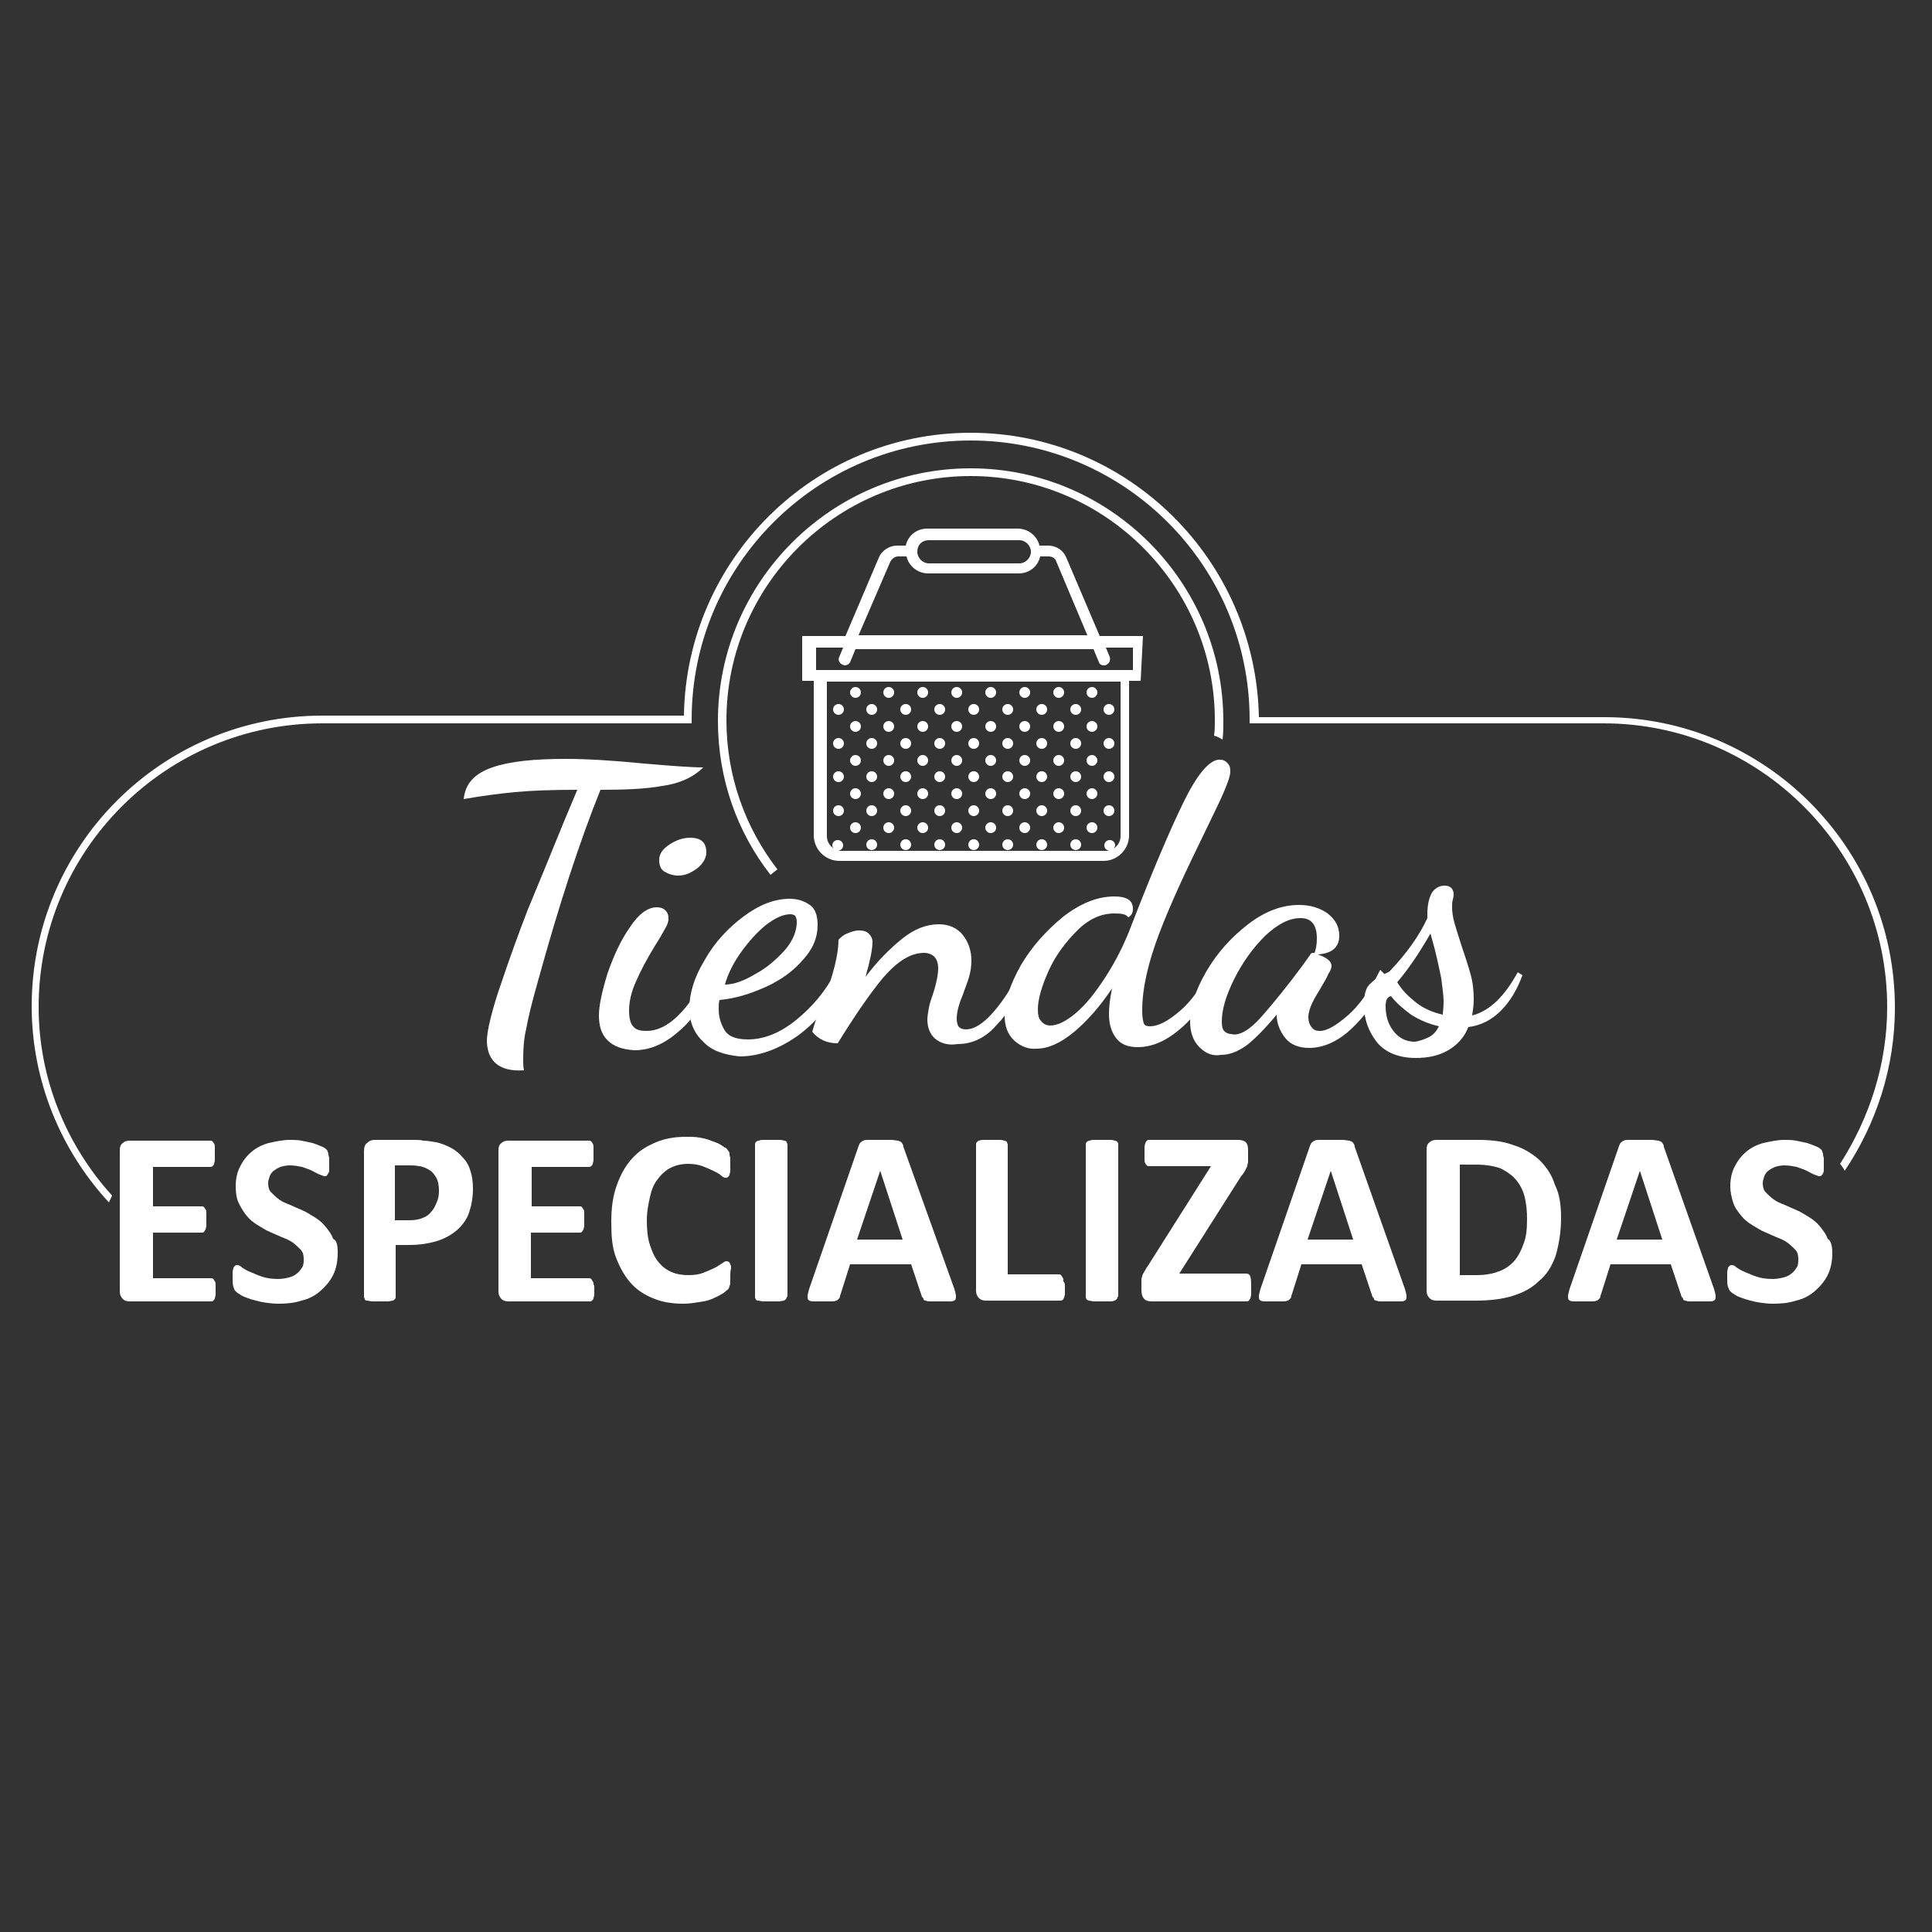<?xml version="1.0" encoding="utf-8"?>
<!-- Generator: Adobe Illustrator 22.1.0, SVG Export Plug-In . SVG Version: 6.00 Build 0)  -->
<svg version="1.1" id="Capa_2" xmlns="http://www.w3.org/2000/svg" xmlns:xlink="http://www.w3.org/1999/xlink" x="0px" y="0px"
	 viewBox="0 0 250 250" style="enable-background:new 0 0 250 250;" xml:space="preserve">
<rect x="0" y="0" width="250" height="250" fill="#333333" stroke="none"/>
<style type="text/css">
	.st0{fill:#FFFFFF;}
</style>
<g>
	<path class="st0" d="M63,134.8c0-0.9,0.2-1.9,0.5-3.1c0.3-1.2,0.7-2.6,1.3-4.3c1.1-3.3,2.3-6.6,3.5-9.7c1.3-3.1,2.8-6.8,4.6-11.2
		l1.8-4.3c-3.3,0-6,0.1-8.1,0.3c-2.1,0.2-4.3,0.5-6.6,0.9c0.2-2,1.4-3.3,3.7-4.1c2.3-0.8,5.5-1.1,9.5-1.1c2.7,0,6.1,0.2,10.1,0.6
		c3.5,0.3,6.1,0.5,7.7,0.5c-1.3,1.3-3.1,2.1-5.3,2.4c-2.2,0.4-4.9,0.5-8,0.5c-2.7,6.7-5.4,15-8.1,24.8c-0.8,2.8-1.3,4.9-1.5,6.1
		c-0.3,1.2-0.4,2.5-0.4,4c0,0.5,0,0.9,0.1,1.4C64.7,138.7,63.1,137.4,63,134.8z"/>
	<path class="st0" d="M78.6,134.6c-0.8-0.8-1.1-1.9-1.1-3.2c0-1.3,0.4-3.1,1.1-5.4c0.8-2.3,1.7-4.3,2.9-6c1.1-1.7,2.3-2.6,3.5-2.6
		c0.4,0,0.8,0.1,1.1,0.4c0.3,0.3,0.4,0.6,0.4,1.1c0,0.3-0.1,0.7-0.4,1.2c-0.3,0.5-0.7,1.3-1.3,2.2c-1.1,1.8-1.9,3.3-2.5,4.7
		c-0.6,1.3-0.9,2.6-0.9,3.8c0,1,0.2,1.7,0.6,2.1c0.4,0.4,0.9,0.5,1.7,0.5c2.6,0,5.3-2.5,7.9-7.6l0.8,0.8c-1.2,2.9-2.6,5.2-4.5,6.8
		c-1.8,1.6-3.7,2.5-5.8,2.5C80.5,135.8,79.4,135.4,78.6,134.6z M86,112.8c-0.5-0.3-0.7-0.8-0.7-1.5c0-0.8,0.4-1.4,1.3-2
		c0.9-0.6,1.8-0.9,2.7-0.9c1.4,0,2.1,0.6,2.1,1.9c0,0.7-0.4,1.4-1.1,2c-0.8,0.6-1.6,1-2.5,1C87.1,113.3,86.5,113.1,86,112.8z"/>
	<path class="st0" d="M91,134.8c-1.2-1.1-1.8-2.6-1.8-4.3c0-1.9,0.6-4,2-6.3c1.3-2.3,3-4.1,5-5.6c2-1.5,4-2.3,6-2.3
		c1,0,1.9,0.3,2.6,0.8c0.7,0.5,1,1.4,1,2.6c0,1.6-0.6,3.1-1.9,4.5c-1.2,1.4-2.8,2.6-4.8,3.5c-2,0.9-3.9,1.5-6,1.7
		c-0.1,0.3-0.1,0.7-0.1,1.2c0,0.9,0.2,1.7,0.7,2.6c0.5,0.9,1.5,1.3,3.1,1.3c2,0,4.1-0.8,6.2-2.5c2.1-1.7,3.8-3.7,5.1-6.2l1,0.8
		c-1.3,3-3.2,5.4-5.7,7.3c-2.5,1.8-5.1,2.8-7.7,2.8C93.8,136.5,92.1,136,91,134.8z M97.8,126c1.5-0.8,2.7-1.9,3.8-3.1
		c1-1.2,1.5-2.4,1.5-3.6c0-0.4-0.1-0.6-0.2-0.8c-0.1-0.1-0.4-0.2-0.6-0.2c-1,0-2,0.5-3.2,1.4c-1.1,0.9-2.2,2.1-3.2,3.5
		c-1,1.4-1.7,2.8-2.1,4.2C95,127.4,96.3,126.9,97.8,126z"/>
	<path class="st0" d="M121,134.4c-0.7-0.6-1-1.5-1-2.5c0-0.4,0.1-0.9,0.2-1.5c0.1-0.6,0.3-1.1,0.5-1.7c0.5-1.5,0.7-2.7,0.7-3.4
		c0-0.7-0.2-1.2-0.5-1.5c-0.3-0.3-0.8-0.5-1.3-0.5c-1.8,0-3.5,1.1-5.4,3.3c-1.8,2.2-3.7,5-5.8,8.4c-1.4,0-2.5-0.5-3.3-1.5l0.4-1.3
		c2-4.8,3-8.3,3-10.6c0.3-0.3,0.6-0.6,1.1-0.8s1-0.4,1.5-0.4c0.6,0,1,0.1,1.3,0.4c0.3,0.3,0.5,0.6,0.5,1.1c0,0.9-0.3,2.4-0.9,4.5
		c1.5-2,3.1-3.6,4.7-4.9c1.6-1.3,3.2-1.9,4.8-1.9c1.3,0,2.4,0.5,3.1,1.4c0.7,0.9,1.1,2,1.1,3.3c0,0.7-0.1,1.4-0.3,2.1
		c-0.2,0.7-0.5,1.4-0.8,2.3c-0.6,1.4-0.8,2.4-0.8,3.1c0,0.5,0.1,0.9,0.3,1.1c0.2,0.2,0.5,0.3,0.9,0.3c1.1,0,2.3-0.8,3.6-2.3
		c1.3-1.5,2.4-3.3,3.5-5.4l0.8,0.7c-1.2,2.8-2.5,5-4,6.5c-1.4,1.6-3.1,2.4-5,2.4C122.7,135.3,121.7,135,121,134.4z"/>
	<path class="st0" d="M131.3,134.7c-0.9-0.8-1.3-1.9-1.3-3.3c0-1.9,0.7-4,2.1-6.5c1.4-2.4,3.3-4.5,5.5-6.3c2.2-1.7,4.4-2.6,6.6-2.6
		c1.6,0,2.4,0.5,2.4,1.6c0,0.5-0.2,0.9-0.6,1.1c-0.3-0.4-0.8-0.5-1.8-0.5c-1.7,0-3.3,0.7-4.8,2.2c-1.5,1.5-2.8,3.2-3.7,5.2
		s-1.4,3.7-1.4,5c0,0.7,0.1,1.2,0.4,1.5c0.3,0.4,0.7,0.6,1.2,0.6c0.9,0,2-0.5,3.3-1.6s2.5-2.6,3.8-4.6c1.3-2,2.5-4.3,3.5-7
		c2.6-6.7,4.8-11.9,6.6-15.6c1.8-3.7,3.4-5.6,4.7-5.6c0.4,0,0.7,0.1,1,0.4c0.3,0.3,0.4,0.6,0.4,1.1c0,0.6-0.3,1.4-0.8,2.6
		c-0.5,1.2-1.4,3-2.6,5.5c-2.4,4.9-4.4,9.2-5.8,12.9c-1.4,3.7-2.2,7-2.2,10c0,0.8,0.1,1.3,0.2,1.6c0.1,0.3,0.4,0.4,0.8,0.4
		c1.1,0,2.4-0.7,3.9-2c1.5-1.3,2.8-3.1,3.8-5.4l1,0.8c-1.1,2.7-2.6,5-4.5,6.7c-1.9,1.7-3.8,2.6-5.8,2.6c-1.3,0-2.2-0.4-2.8-1.2
		c-0.6-0.8-0.9-1.8-0.9-3.1c0-0.8,0.1-1.9,0.4-3.3c-1.6,2.4-3.3,4.3-5,5.7c-1.7,1.4-3.3,2.1-4.8,2.1
		C133.1,135.8,132.1,135.4,131.3,134.7z"/>
	<path class="st0" d="M155.2,135.5c-0.8-0.8-1.2-1.9-1.2-3.3c0-1.9,0.7-4.1,2.1-6.5c1.4-2.4,3.2-4.4,5.4-6.1
		c2.2-1.7,4.4-2.5,6.6-2.5c1.5,0,2.7,0.4,3.7,1.1c1,0.8,1.5,1.7,1.5,2.9c0,1.5-1,2.3-2.8,2.4c1.2,0.4,1.8,0.9,1.8,1.5
		c0,0.2-0.1,0.6-0.4,1c-0.2,0.5-0.5,1-0.8,1.5c-0.5,0.9-1,1.6-1.3,2.3c-0.3,0.6-0.5,1.3-0.5,1.8c0,0.5,0.1,0.9,0.4,1.3
		s0.6,0.5,1.1,0.5c0.9,0,2.1-0.7,3.6-2s2.9-3.3,4.2-5.9l0.9,0.9c-1.2,2.8-2.8,5-4.6,6.7c-1.8,1.7-3.7,2.5-5.5,2.5
		c-1.3,0-2.4-0.4-3.1-1.3s-1.1-1.9-1.1-3c-1.5,1.8-2.8,3.1-3.8,3.9c-1.1,0.8-2.2,1.3-3.4,1.3C156.9,136.7,156,136.3,155.2,135.5z
		 M163.2,131.6c1.5-1.7,3.3-3.9,5.3-6.6l1-1.4c0.1-0.2,0.2-0.3,0.4-0.3l0.2,0c0.2-0.5,0.3-1.1,0.3-1.9c0-1.7-0.7-2.6-2.1-2.6
		c-1.5,0-3,0.8-4.6,2.3c-1.6,1.6-2.9,3.4-4,5.6c-1.1,2.2-1.6,4-1.6,5.5c0,0.6,0.1,1,0.3,1.2s0.5,0.4,0.9,0.4
		C160.3,134.1,161.7,133.3,163.2,131.6z"/>
	<path class="st0" d="M178.2,134.9c-1.1-1.4-1.7-3-1.7-4.8c0-1.3,0.2-2.2,0.7-2.7c0.5-0.5,1-0.9,1.6-1.2c0.6-0.3,0.9-0.4,1-0.5
		c2.1-2.2,3.8-4.5,4.9-6.9v-0.5c0-1.2,0.2-2.1,0.6-2.8c0.4-0.6,1-0.9,1.6-0.9c0.7,0,1.1,0.3,1.2,1c0,0.2,0,0.4-0.1,0.8
		c-0.1,0.3-0.1,0.7-0.1,1c0,0.6,0.1,1.3,0.3,2c0.2,0.7,0.5,1.7,0.9,2.9c0.5,1.5,0.9,2.7,1.2,3.8c0.3,1.1,0.4,2.1,0.4,3.3
		c0,0.6-0.1,1.3-0.2,2c2.3-0.6,4.2-2.5,5.9-5.6l0.6,0.4c-0.7,1.9-1.6,3.4-2.8,4.6c-1.2,1.2-2.6,1.9-4.2,2.1c-0.5,1.3-1.4,2.3-2.6,3
		c-1.2,0.7-2.6,1-4.2,1C181,136.9,179.3,136.2,178.2,134.9z M184.9,134.2c0.6-0.3,1-0.8,1.3-1.4c-1.3-0.3-2.5-0.8-3.6-1.5
		c-1.1-0.8-2-1.6-2.6-2.4c-0.5,0.1-0.7,0.5-0.7,1.3c0,1.2,0.3,2.3,1,3.2c0.7,0.9,1.6,1.4,2.8,1.4
		C183.7,134.7,184.3,134.5,184.9,134.2z M186.8,129.7c0-1.1-0.2-2.1-0.3-3.1c-0.2-1-0.5-2.4-0.9-4l-0.5-1.8
		c-1.6,2.8-3.1,4.9-4.3,6.3c0.6,1,1.4,1.8,2.4,2.6s2.2,1.3,3.5,1.6C186.7,130.9,186.8,130.4,186.8,129.7z"/>
	<path class="st0" d="M27.9,166.7c0,0.3,0,0.6,0,0.8c0,0.2-0.1,0.4-0.1,0.5s-0.1,0.2-0.2,0.3c-0.1,0.1-0.2,0.1-0.3,0.1H16.8
		c-0.4,0-0.7-0.1-0.9-0.3c-0.2-0.2-0.4-0.5-0.4-1v-18.2c0-0.5,0.1-0.8,0.4-1c0.2-0.2,0.5-0.3,0.9-0.3h10.4c0.1,0,0.2,0,0.3,0.1
		s0.1,0.1,0.2,0.3c0.1,0.1,0.1,0.3,0.1,0.5c0,0.2,0,0.5,0,0.8c0,0.3,0,0.6,0,0.8c0,0.2-0.1,0.4-0.1,0.5s-0.1,0.2-0.2,0.3
		c-0.1,0.1-0.2,0.1-0.3,0.1h-7.4v5.1h6.3c0.1,0,0.2,0,0.3,0.1c0.1,0.1,0.1,0.2,0.2,0.3c0.1,0.1,0.1,0.3,0.1,0.5c0,0.2,0,0.5,0,0.8
		c0,0.3,0,0.6,0,0.8c0,0.2-0.1,0.4-0.1,0.5c-0.1,0.1-0.1,0.2-0.2,0.3c-0.1,0.1-0.2,0.1-0.3,0.1h-6.3v5.9h7.5c0.1,0,0.2,0,0.3,0.1
		c0.1,0.1,0.1,0.2,0.2,0.3s0.1,0.3,0.1,0.5C27.9,166.1,27.9,166.4,27.9,166.7z"/>
	<path class="st0" d="M43.7,162.1c0,1.1-0.2,2.1-0.6,2.9s-1,1.5-1.7,2.1c-0.7,0.6-1.5,1-2.4,1.2c-0.9,0.3-1.9,0.4-3,0.4
		c-0.7,0-1.4-0.1-2-0.2s-1.2-0.3-1.6-0.4c-0.5-0.2-0.9-0.3-1.2-0.5c-0.3-0.2-0.5-0.3-0.7-0.5s-0.2-0.3-0.3-0.6
		c-0.1-0.3-0.1-0.6-0.1-1.1c0-0.3,0-0.6,0-0.8c0-0.2,0.1-0.4,0.1-0.5c0-0.1,0.1-0.2,0.2-0.3c0.1-0.1,0.2-0.1,0.3-0.1
		c0.2,0,0.4,0.1,0.6,0.3c0.3,0.2,0.6,0.4,1.1,0.6s0.9,0.4,1.5,0.6c0.6,0.2,1.3,0.3,2.1,0.3c0.5,0,1-0.1,1.4-0.2
		c0.4-0.1,0.8-0.3,1-0.5c0.3-0.2,0.5-0.5,0.7-0.8s0.2-0.7,0.2-1.1c0-0.5-0.1-0.9-0.4-1.2c-0.3-0.3-0.6-0.6-1-0.9
		c-0.4-0.3-0.9-0.5-1.4-0.7c-0.5-0.2-1.1-0.5-1.6-0.7s-1.1-0.6-1.6-0.9c-0.5-0.3-1-0.7-1.4-1.2c-0.4-0.5-0.7-1-1-1.6
		s-0.4-1.4-0.4-2.2c0-1,0.2-1.9,0.6-2.6c0.4-0.8,0.9-1.4,1.5-1.9c0.6-0.5,1.4-0.9,2.2-1.1c0.9-0.2,1.8-0.4,2.7-0.4
		c0.5,0,1,0,1.5,0.1s1,0.2,1.4,0.3s0.8,0.3,1.1,0.4s0.6,0.3,0.7,0.4c0.1,0.1,0.2,0.2,0.2,0.3s0.1,0.2,0.1,0.3c0,0.1,0,0.3,0.1,0.5
		c0,0.2,0,0.4,0,0.7c0,0.3,0,0.6,0,0.8c0,0.2,0,0.4-0.1,0.5s-0.1,0.2-0.2,0.3s-0.2,0.1-0.3,0.1s-0.3-0.1-0.6-0.2s-0.6-0.3-1-0.5
		c-0.4-0.2-0.8-0.3-1.3-0.5c-0.5-0.1-1-0.2-1.6-0.2c-0.5,0-0.9,0.1-1.2,0.2c-0.3,0.1-0.6,0.3-0.9,0.5c-0.2,0.2-0.4,0.4-0.5,0.7
		c-0.1,0.3-0.2,0.6-0.2,0.9c0,0.5,0.1,0.9,0.4,1.2c0.3,0.3,0.6,0.6,1,0.9c0.4,0.3,0.9,0.5,1.4,0.7c0.5,0.2,1.1,0.5,1.6,0.7
		s1.1,0.6,1.6,0.9c0.5,0.3,1,0.7,1.4,1.2c0.4,0.5,0.8,1,1,1.6C43.6,160.5,43.7,161.2,43.7,162.1z"/>
	<path class="st0" d="M61.2,153.8c0,1.2-0.2,2.2-0.5,3.1s-0.9,1.7-1.6,2.3c-0.7,0.6-1.6,1.1-2.6,1.4c-1,0.3-2.2,0.5-3.6,0.5h-1.7
		v6.7c0,0.1,0,0.2-0.1,0.3c-0.1,0.1-0.2,0.2-0.3,0.2s-0.4,0.1-0.6,0.1c-0.3,0-0.6,0-1,0c-0.4,0-0.7,0-1,0c-0.3,0-0.5-0.1-0.7-0.1
		s-0.3-0.1-0.3-0.2s-0.1-0.2-0.1-0.3V149c0-0.5,0.1-0.9,0.4-1.1c0.3-0.3,0.6-0.4,1-0.4h4.9c0.5,0,1,0,1.4,0.1c0.4,0,1,0.1,1.6,0.2
		c0.6,0.1,1.3,0.4,1.9,0.7c0.6,0.3,1.2,0.8,1.6,1.3c0.5,0.5,0.8,1.1,1,1.8C61.1,152.2,61.2,153,61.2,153.8z M56.8,154.1
		c0-0.7-0.1-1.3-0.4-1.8s-0.6-0.8-1-1c-0.4-0.2-0.8-0.4-1.2-0.4c-0.4-0.1-0.8-0.1-1.3-0.1h-1.8v7.1h1.9c0.7,0,1.2-0.1,1.7-0.3
		c0.5-0.2,0.8-0.4,1.1-0.8c0.3-0.3,0.5-0.7,0.7-1.2C56.7,155.2,56.8,154.7,56.8,154.1z"/>
	<path class="st0" d="M76.9,166.7c0,0.3,0,0.6,0,0.8c0,0.2-0.1,0.4-0.1,0.5s-0.1,0.2-0.2,0.3c-0.1,0.1-0.2,0.1-0.3,0.1H65.8
		c-0.4,0-0.7-0.1-0.9-0.3c-0.2-0.2-0.4-0.5-0.4-1v-18.2c0-0.5,0.1-0.8,0.4-1c0.2-0.2,0.5-0.3,0.9-0.3h10.4c0.1,0,0.2,0,0.3,0.1
		s0.1,0.1,0.2,0.3c0.1,0.1,0.1,0.3,0.1,0.5c0,0.2,0,0.5,0,0.8c0,0.3,0,0.6,0,0.8c0,0.2-0.1,0.4-0.1,0.5s-0.1,0.2-0.2,0.3
		c-0.1,0.1-0.2,0.1-0.3,0.1h-7.4v5.1H75c0.1,0,0.2,0,0.3,0.1c0.1,0.1,0.1,0.2,0.2,0.3c0.1,0.1,0.1,0.3,0.1,0.5c0,0.2,0,0.5,0,0.8
		c0,0.3,0,0.6,0,0.8c0,0.2-0.1,0.4-0.1,0.5c-0.1,0.1-0.1,0.2-0.2,0.3c-0.1,0.1-0.2,0.1-0.3,0.1h-6.3v5.9h7.5c0.1,0,0.2,0,0.3,0.1
		c0.1,0.1,0.1,0.2,0.2,0.3s0.1,0.3,0.1,0.5C76.9,166.1,76.9,166.4,76.9,166.7z"/>
	<path class="st0" d="M94.5,165.2c0,0.3,0,0.5,0,0.7c0,0.2,0,0.3-0.1,0.5c0,0.1-0.1,0.3-0.1,0.3s-0.1,0.2-0.3,0.3
		c-0.1,0.1-0.3,0.3-0.7,0.5c-0.3,0.2-0.8,0.4-1.2,0.6c-0.5,0.2-1,0.3-1.7,0.4c-0.6,0.1-1.3,0.2-2,0.2c-1.4,0-2.7-0.2-3.9-0.7
		s-2.1-1.1-2.9-2c-0.8-0.9-1.4-2-1.9-3.3s-0.6-2.8-0.6-4.6c0-1.8,0.2-3.3,0.7-4.7c0.5-1.4,1.1-2.5,2-3.5s1.9-1.6,3.1-2.1
		c1.2-0.5,2.5-0.7,3.9-0.7c0.6,0,1.1,0,1.7,0.1s1,0.2,1.5,0.4c0.5,0.2,0.9,0.3,1.2,0.5s0.6,0.4,0.8,0.5c0.1,0.1,0.2,0.3,0.3,0.4
		s0.1,0.2,0.1,0.4c0,0.2,0.1,0.3,0.1,0.5c0,0.2,0,0.5,0,0.8c0,0.3,0,0.6,0,0.8s-0.1,0.4-0.1,0.5s-0.1,0.2-0.2,0.3s-0.2,0.1-0.3,0.1
		c-0.2,0-0.4-0.1-0.6-0.3c-0.2-0.2-0.6-0.4-1-0.6c-0.4-0.2-0.9-0.4-1.4-0.6c-0.5-0.2-1.2-0.3-1.9-0.3c-0.8,0-1.6,0.2-2.2,0.5
		c-0.6,0.3-1.2,0.8-1.7,1.5c-0.5,0.6-0.8,1.4-1,2.3c-0.2,0.9-0.4,1.9-0.4,3c0,1.2,0.1,2.3,0.4,3.2c0.3,0.9,0.6,1.6,1.1,2.2
		c0.5,0.6,1,1,1.7,1.3c0.7,0.3,1.4,0.4,2.2,0.4c0.8,0,1.4-0.1,1.9-0.3c0.5-0.2,1-0.4,1.4-0.6c0.4-0.2,0.7-0.4,1-0.6
		c0.3-0.2,0.4-0.3,0.6-0.3c0.1,0,0.2,0,0.3,0.1c0.1,0,0.1,0.1,0.2,0.3s0.1,0.3,0.1,0.5C94.5,164.5,94.5,164.8,94.5,165.2z"/>
	<path class="st0" d="M101.8,167.8c0,0.1,0,0.2-0.1,0.3s-0.2,0.2-0.3,0.2s-0.4,0.1-0.6,0.1c-0.3,0-0.6,0-1,0c-0.4,0-0.7,0-1,0
		c-0.3,0-0.5-0.1-0.7-0.1s-0.3-0.1-0.3-0.2c-0.1-0.1-0.1-0.2-0.1-0.3v-19.7c0-0.1,0-0.2,0.1-0.3c0.1-0.1,0.2-0.2,0.4-0.2
		c0.2-0.1,0.4-0.1,0.7-0.1c0.3,0,0.6,0,1,0c0.4,0,0.8,0,1,0c0.3,0,0.5,0.1,0.6,0.1s0.3,0.1,0.3,0.2s0.1,0.2,0.1,0.3V167.8z"/>
	<path class="st0" d="M123.5,166.8c0.1,0.4,0.2,0.7,0.2,0.9c0,0.2,0,0.4-0.1,0.5c-0.1,0.1-0.3,0.2-0.6,0.2c-0.3,0-0.7,0-1.2,0
		c-0.5,0-1,0-1.3,0c-0.3,0-0.5,0-0.7-0.1c-0.2,0-0.3-0.1-0.3-0.2s-0.1-0.2-0.2-0.3l-1.4-4.2H110l-1.3,4.1c0,0.2-0.1,0.3-0.2,0.4
		c-0.1,0.1-0.2,0.2-0.3,0.2c-0.2,0.1-0.4,0.1-0.7,0.1s-0.7,0-1.1,0c-0.5,0-0.9,0-1.2,0c-0.3,0-0.5-0.1-0.6-0.2
		c-0.1-0.1-0.1-0.3-0.1-0.5s0.1-0.5,0.2-0.9l6.4-18.5c0.1-0.2,0.1-0.3,0.2-0.4c0.1-0.1,0.2-0.2,0.4-0.3c0.2-0.1,0.4-0.1,0.8-0.1
		c0.3,0,0.8,0,1.3,0c0.6,0,1.1,0,1.5,0c0.4,0,0.7,0.1,0.9,0.1c0.2,0.1,0.4,0.1,0.5,0.3c0.1,0.1,0.2,0.3,0.2,0.5L123.5,166.8z
		 M113.9,151.5L113.9,151.5l-3,8.9h5.9L113.9,151.5z"/>
	<path class="st0" d="M137.8,166.6c0,0.3,0,0.6,0,0.8c0,0.2-0.1,0.4-0.1,0.5c-0.1,0.1-0.1,0.3-0.2,0.3c-0.1,0.1-0.2,0.1-0.3,0.1
		h-9.6c-0.4,0-0.7-0.1-0.9-0.3c-0.2-0.2-0.4-0.5-0.4-1v-18.9c0-0.1,0-0.2,0.1-0.3s0.2-0.2,0.3-0.2c0.2-0.1,0.4-0.1,0.7-0.1
		c0.3,0,0.6,0,1,0c0.4,0,0.8,0,1,0c0.3,0,0.5,0.1,0.6,0.1c0.2,0.1,0.3,0.1,0.3,0.2s0.1,0.2,0.1,0.3v16.8h6.6c0.1,0,0.2,0,0.3,0.1
		c0.1,0.1,0.1,0.2,0.2,0.3c0.1,0.1,0.1,0.3,0.1,0.5C137.8,166,137.8,166.2,137.8,166.6z"/>
	<path class="st0" d="M144.6,167.8c0,0.1,0,0.2-0.1,0.3c-0.1,0.1-0.2,0.2-0.3,0.2c-0.2,0.1-0.4,0.1-0.6,0.1c-0.3,0-0.6,0-1,0
		c-0.4,0-0.7,0-1,0c-0.3,0-0.5-0.1-0.7-0.1c-0.2-0.1-0.3-0.1-0.3-0.2c-0.1-0.1-0.1-0.2-0.1-0.3v-19.7c0-0.1,0-0.2,0.1-0.3
		c0.1-0.1,0.2-0.2,0.4-0.2c0.2-0.1,0.4-0.1,0.7-0.1c0.3,0,0.6,0,1,0c0.4,0,0.8,0,1,0c0.3,0,0.5,0.1,0.6,0.1c0.2,0.1,0.3,0.1,0.3,0.2
		c0.1,0.1,0.1,0.2,0.1,0.3V167.8z"/>
	<path class="st0" d="M161.9,166.7c0,0.3,0,0.6,0,0.8c0,0.2-0.1,0.4-0.1,0.5c-0.1,0.1-0.1,0.2-0.2,0.3c-0.1,0.1-0.2,0.1-0.3,0.1H149
		c-0.4,0-0.8-0.1-1-0.4c-0.2-0.2-0.3-0.6-0.3-1.1v-0.7c0-0.2,0-0.4,0-0.6c0-0.2,0.1-0.4,0.1-0.5s0.2-0.4,0.3-0.6
		c0.1-0.2,0.3-0.5,0.5-0.8l8.1-12.8h-8c-0.1,0-0.2,0-0.3-0.1c-0.1-0.1-0.2-0.2-0.2-0.3c-0.1-0.1-0.1-0.3-0.1-0.5c0-0.2,0-0.5,0-0.8
		c0-0.3,0-0.6,0-0.8c0-0.2,0.1-0.4,0.1-0.5c0.1-0.1,0.1-0.2,0.2-0.3c0.1-0.1,0.2-0.1,0.3-0.1h11.5c0.4,0,0.8,0.1,1,0.3
		c0.2,0.2,0.3,0.5,0.3,1v0.8c0,0.3,0,0.5,0,0.7c0,0.2-0.1,0.4-0.1,0.6c-0.1,0.2-0.2,0.4-0.3,0.6c-0.1,0.2-0.3,0.5-0.5,0.7l-8,12.6
		h8.7c0.2,0,0.4,0.1,0.5,0.4S161.9,166,161.9,166.7z"/>
	<path class="st0" d="M181.8,166.8c0.1,0.4,0.2,0.7,0.2,0.9c0,0.2,0,0.4-0.1,0.5c-0.1,0.1-0.3,0.2-0.6,0.2c-0.3,0-0.7,0-1.2,0
		c-0.5,0-1,0-1.3,0c-0.3,0-0.5,0-0.7-0.1c-0.2,0-0.3-0.1-0.3-0.2s-0.1-0.2-0.2-0.3l-1.4-4.2h-7.8l-1.3,4.1c0,0.2-0.1,0.3-0.2,0.4
		c-0.1,0.1-0.2,0.2-0.3,0.2c-0.2,0.1-0.4,0.1-0.7,0.1c-0.3,0-0.7,0-1.1,0c-0.5,0-0.9,0-1.2,0c-0.3,0-0.5-0.1-0.6-0.2
		c-0.1-0.1-0.1-0.3-0.1-0.5s0.1-0.5,0.2-0.9l6.4-18.5c0.1-0.2,0.1-0.3,0.2-0.4c0.1-0.1,0.2-0.2,0.4-0.3c0.2-0.1,0.4-0.1,0.8-0.1
		c0.3,0,0.8,0,1.3,0c0.6,0,1.1,0,1.5,0c0.4,0,0.7,0.1,0.9,0.1c0.2,0.1,0.4,0.1,0.5,0.3c0.1,0.1,0.2,0.3,0.2,0.5L181.8,166.8z
		 M172.2,151.5L172.2,151.5l-3,8.9h5.9L172.2,151.5z"/>
	<path class="st0" d="M202,157.6c0,1.9-0.3,3.5-0.7,4.9c-0.5,1.4-1.2,2.5-2.2,3.3c-0.9,0.9-2.1,1.5-3.4,1.9
		c-1.3,0.4-2.9,0.6-4.8,0.6h-5c-0.4,0-0.7-0.1-0.9-0.3c-0.2-0.2-0.4-0.5-0.4-1v-18.2c0-0.5,0.1-0.8,0.4-1c0.2-0.2,0.5-0.3,0.9-0.3
		h5.3c1.9,0,3.4,0.2,4.7,0.7c1.3,0.4,2.4,1.1,3.3,1.9c0.9,0.9,1.6,1.9,2,3.2C201.8,154.5,202,155.9,202,157.6z M197.6,157.7
		c0-1-0.1-1.9-0.3-2.8c-0.2-0.8-0.6-1.6-1.1-2.2c-0.5-0.6-1.2-1.1-2-1.5c-0.8-0.3-1.9-0.5-3.2-0.5h-2.1V165h2.2
		c1.2,0,2.1-0.2,2.9-0.5s1.5-0.8,2-1.4c0.5-0.6,0.9-1.4,1.2-2.3C197.5,160,197.6,159,197.6,157.7z"/>
	<path class="st0" d="M221.8,166.8c0.1,0.4,0.2,0.7,0.2,0.9c0,0.2,0,0.4-0.1,0.5c-0.1,0.1-0.3,0.2-0.6,0.2c-0.3,0-0.7,0-1.2,0
		c-0.5,0-1,0-1.3,0c-0.3,0-0.5,0-0.7-0.1c-0.2,0-0.3-0.1-0.3-0.2s-0.1-0.2-0.2-0.3l-1.4-4.2h-7.8l-1.3,4.1c0,0.2-0.1,0.3-0.2,0.4
		c-0.1,0.1-0.2,0.2-0.3,0.2c-0.2,0.1-0.4,0.1-0.7,0.1c-0.3,0-0.7,0-1.1,0c-0.5,0-0.9,0-1.2,0c-0.3,0-0.5-0.1-0.6-0.2
		c-0.1-0.1-0.1-0.3-0.1-0.5s0.1-0.5,0.2-0.9l6.4-18.5c0.1-0.2,0.1-0.3,0.2-0.4c0.1-0.1,0.2-0.2,0.4-0.3c0.2-0.1,0.4-0.1,0.8-0.1
		c0.3,0,0.8,0,1.3,0c0.6,0,1.1,0,1.5,0c0.4,0,0.7,0.1,0.9,0.1c0.2,0.1,0.4,0.1,0.5,0.3c0.1,0.1,0.2,0.3,0.2,0.5L221.8,166.8z
		 M212.2,151.5L212.2,151.5l-3,8.9h5.9L212.2,151.5z"/>
	<path class="st0" d="M237.1,162.1c0,1.1-0.2,2.1-0.6,2.9s-1,1.5-1.7,2.1c-0.7,0.6-1.5,1-2.4,1.2c-0.9,0.3-1.9,0.4-3,0.4
		c-0.7,0-1.4-0.1-2-0.2c-0.6-0.1-1.2-0.3-1.6-0.4c-0.5-0.2-0.9-0.3-1.2-0.5c-0.3-0.2-0.5-0.3-0.7-0.5c-0.1-0.1-0.2-0.3-0.3-0.6
		c-0.1-0.3-0.1-0.6-0.1-1.1c0-0.3,0-0.6,0-0.8c0-0.2,0.1-0.4,0.1-0.5c0-0.1,0.1-0.2,0.2-0.3c0.1-0.1,0.2-0.1,0.3-0.1
		c0.2,0,0.4,0.1,0.6,0.3c0.3,0.2,0.6,0.4,1.1,0.6s0.9,0.4,1.5,0.6c0.6,0.2,1.3,0.3,2.1,0.3c0.5,0,1-0.1,1.4-0.2
		c0.4-0.1,0.8-0.3,1-0.5c0.3-0.2,0.5-0.5,0.7-0.8s0.2-0.7,0.2-1.1c0-0.5-0.1-0.9-0.4-1.2c-0.3-0.3-0.6-0.6-1-0.9
		c-0.4-0.3-0.9-0.5-1.4-0.7c-0.5-0.2-1.1-0.5-1.6-0.7s-1.1-0.6-1.6-0.9c-0.5-0.3-1-0.7-1.4-1.2c-0.4-0.5-0.8-1-1-1.6
		s-0.4-1.4-0.4-2.2c0-1,0.2-1.9,0.6-2.6c0.4-0.8,0.9-1.4,1.5-1.9c0.6-0.5,1.4-0.9,2.2-1.1c0.9-0.2,1.8-0.4,2.7-0.4
		c0.5,0,1,0,1.5,0.1c0.5,0.1,1,0.2,1.4,0.3s0.8,0.3,1.1,0.4s0.6,0.3,0.7,0.4c0.1,0.1,0.2,0.2,0.2,0.3c0,0.1,0.1,0.2,0.1,0.3
		c0,0.1,0,0.3,0.1,0.5c0,0.2,0,0.4,0,0.7c0,0.3,0,0.6,0,0.8c0,0.2,0,0.4-0.1,0.5c0,0.1-0.1,0.2-0.2,0.3c-0.1,0.1-0.2,0.1-0.3,0.1
		c-0.1,0-0.3-0.1-0.6-0.2s-0.6-0.3-1-0.5c-0.4-0.2-0.8-0.3-1.3-0.5c-0.5-0.1-1-0.2-1.6-0.2c-0.5,0-0.9,0.1-1.2,0.2
		c-0.3,0.1-0.6,0.3-0.9,0.5c-0.2,0.2-0.4,0.4-0.5,0.7c-0.1,0.3-0.2,0.6-0.2,0.9c0,0.5,0.1,0.9,0.4,1.2c0.3,0.3,0.6,0.6,1,0.9
		c0.4,0.3,0.9,0.5,1.4,0.7c0.5,0.2,1.1,0.5,1.6,0.7s1.1,0.6,1.6,0.9c0.5,0.3,1,0.7,1.4,1.2c0.4,0.5,0.8,1,1,1.6
		C236.9,160.5,237.1,161.2,237.1,162.1z"/>
</g>
<g>
	<path class="st0" d="M207.5,93.6c20.2,0,36.7,16.5,36.7,36.7c0,7.4-2.3,14.4-6.1,20.3c0.2,0.2,0.3,0.4,0.5,0.7
		c0,0.1,0.1,0.1,0.1,0.2c4.1-6.1,6.5-13.4,6.5-21.1c0-20.8-16.9-37.6-37.6-37.6h-44.7C162.5,72.4,145.9,56,125.6,56
		c-20.3,0-36.8,16.4-37.1,36.6H41.7c-20.8,0-37.6,16.9-37.6,37.6c0,9.7,3.8,18.7,10,25.4c0.1-0.3,0.3-0.6,0.4-0.9
		C8.6,148.2,5,139.6,5,130.3C5,110,21.5,93.6,41.7,93.6h47.8v-0.5c0-19.9,16.2-36.1,36.1-36.1c19.9,0,36.1,16.2,36.1,36.1v0.5H207.5
		z"/>
</g>
<g>
	<path class="st0" d="M157.2,93.2c0,0.7,0,1.3-0.1,2c0.4,0.1,0.8,0.3,1.1,0.5c0.1-0.8,0.1-1.6,0.1-2.4c0-18-14.7-32.7-32.7-32.7
		c-18,0-32.7,14.7-32.7,32.7c0,7.5,2.5,14.4,6.8,19.9c0.3-0.2,0.6-0.5,0.9-0.7c-4.1-5.3-6.6-12-6.6-19.3c0-17.4,14.2-31.6,31.6-31.6
		C143,61.6,157.2,75.8,157.2,93.2z"/>
</g>
<g>
	<path class="st0" d="M147.9,82.3h-5.6l-4.3-10.1c-0.4-1-1.3-1.6-2.4-1.6h-1.1c-0.3-1.3-1.5-2.2-2.8-2.2h-11.7
		c-1.4,0-2.5,0.9-2.8,2.2h-1.1c-1,0-2,0.6-2.4,1.6l-4.3,10.1h-5.6v5.8h1.5v20c0,1.8,1.5,3.3,3.3,3.3h34.2c1.8,0,3.3-1.5,3.3-3.3v-20
		h1.5L147.9,82.3L147.9,82.3z M120.2,69.9h11.7c0.8,0,1.5,0.7,1.5,1.5c0,0.8-0.7,1.5-1.5,1.5h-11.7c-0.8,0-1.5-0.7-1.5-1.5
		C118.7,70.5,119.3,69.9,120.2,69.9z M115.2,72.7c0.2-0.4,0.6-0.7,1-0.7h1.1c0.3,1.3,1.5,2.2,2.8,2.2h11.7c1.4,0,2.5-0.9,2.8-2.2
		h1.1c0.5,0,0.9,0.3,1,0.7l4,9.5h-29.6L115.2,72.7z M145,108.2c0,0.7-0.4,1.3-0.9,1.6c0.1-0.1,0.2-0.3,0.2-0.4
		c0-0.4-0.3-0.7-0.7-0.7s-0.7,0.3-0.7,0.7c0,0.4,0.3,0.6,0.6,0.7c-0.1,0-0.2,0-0.3,0h-4h-4.4h-4.4H126h-4.4h-4.4h-4.4h-4
		c-0.1,0-0.2,0-0.3,0c0.3-0.1,0.6-0.3,0.6-0.7c0-0.4-0.3-0.7-0.7-0.7s-0.7,0.3-0.7,0.7c0,0.2,0.1,0.3,0.2,0.4
		c-0.5-0.3-0.9-0.9-0.9-1.6v-20h38V108.2z M146.5,86.7h-40.9v-2.9h3.5l-0.5,1.2c-0.2,0.4,0,0.8,0.4,1c0.1,0,0.2,0.1,0.3,0.1
		c0.3,0,0.6-0.2,0.7-0.4l0.7-1.7h30.8l0.7,1.7c0.1,0.3,0.4,0.4,0.7,0.4c0.1,0,0.2,0,0.3-0.1c0.4-0.2,0.5-0.6,0.4-1l-0.5-1.2h3.5
		V86.7z"/>
	<circle class="st0" cx="121.6" cy="91.8" r="0.7"/>
	<circle class="st0" cx="123.8" cy="89.6" r="0.7"/>
	<circle class="st0" cx="123.8" cy="94" r="0.7"/>
	<circle class="st0" cx="126" cy="91.8" r="0.7"/>
	<circle class="st0" cx="117.2" cy="91.8" r="0.7"/>
	<circle class="st0" cx="119.4" cy="89.6" r="0.7"/>
	<circle class="st0" cx="119.4" cy="94" r="0.7"/>
	<circle class="st0" cx="108.5" cy="91.8" r="0.7"/>
	<circle class="st0" cx="112.8" cy="91.8" r="0.7"/>
	<circle class="st0" cx="110.7" cy="89.6" r="0.7"/>
	<circle class="st0" cx="115" cy="89.6" r="0.7"/>
	<circle class="st0" cx="110.7" cy="94" r="0.7"/>
	<circle class="st0" cx="115" cy="94" r="0.7"/>
	<circle class="st0" cx="143.5" cy="91.8" r="0.7"/>
	<circle class="st0" cx="139.2" cy="91.8" r="0.7"/>
	<circle class="st0" cx="141.3" cy="89.6" r="0.7"/>
	<circle class="st0" cx="141.3" cy="94" r="0.7"/>
	<circle class="st0" cx="128.2" cy="89.6" r="0.7"/>
	<circle class="st0" cx="128.2" cy="94" r="0.7"/>
	<circle class="st0" cx="130.4" cy="91.8" r="0.7"/>
	<circle class="st0" cx="134.8" cy="91.8" r="0.7"/>
	<circle class="st0" cx="121.6" cy="96.2" r="0.7"/>
	<circle class="st0" cx="126" cy="96.2" r="0.7"/>
	<circle class="st0" cx="117.2" cy="96.2" r="0.7"/>
	<circle class="st0" cx="108.5" cy="96.2" r="0.7"/>
	<circle class="st0" cx="112.8" cy="96.2" r="0.7"/>
	<circle class="st0" cx="143.5" cy="96.2" r="0.7"/>
	<circle class="st0" cx="139.2" cy="96.2" r="0.7"/>
	<circle class="st0" cx="130.4" cy="96.2" r="0.7"/>
	<circle class="st0" cx="134.8" cy="96.2" r="0.7"/>
	<circle class="st0" cx="132.6" cy="89.6" r="0.7"/>
	<circle class="st0" cx="137" cy="89.6" r="0.7"/>
	<circle class="st0" cx="132.6" cy="94" r="0.7"/>
	<circle class="st0" cx="137" cy="94" r="0.7"/>
	<circle class="st0" cx="121.6" cy="100.5" r="0.7"/>
	<circle class="st0" cx="123.8" cy="98.4" r="0.7"/>
	<circle class="st0" cx="123.8" cy="102.7" r="0.7"/>
	<circle class="st0" cx="126" cy="100.5" r="0.7"/>
	<circle class="st0" cx="117.2" cy="100.5" r="0.7"/>
	<circle class="st0" cx="119.4" cy="98.4" r="0.7"/>
	<circle class="st0" cx="119.4" cy="102.7" r="0.7"/>
	<circle class="st0" cx="108.5" cy="100.5" r="0.7"/>
	<circle class="st0" cx="112.8" cy="100.5" r="0.7"/>
	<circle class="st0" cx="110.7" cy="98.4" r="0.7"/>
	<circle class="st0" cx="115" cy="98.4" r="0.7"/>
	<circle class="st0" cx="110.7" cy="102.7" r="0.7"/>
	<circle class="st0" cx="115" cy="102.7" r="0.7"/>
	<circle class="st0" cx="143.5" cy="100.5" r="0.7"/>
	<circle class="st0" cx="139.2" cy="100.5" r="0.7"/>
	<circle class="st0" cx="141.3" cy="98.4" r="0.7"/>
	<circle class="st0" cx="141.3" cy="102.7" r="0.7"/>
	<circle class="st0" cx="128.2" cy="98.4" r="0.7"/>
	<circle class="st0" cx="128.2" cy="102.7" r="0.7"/>
	<circle class="st0" cx="130.4" cy="100.5" r="0.7"/>
	<circle class="st0" cx="134.8" cy="100.5" r="0.7"/>
	<circle class="st0" cx="121.6" cy="104.9" r="0.7"/>
	<circle class="st0" cx="126" cy="104.9" r="0.7"/>
	<circle class="st0" cx="117.2" cy="104.9" r="0.7"/>
	<circle class="st0" cx="108.5" cy="104.9" r="0.7"/>
	<circle class="st0" cx="112.8" cy="104.9" r="0.7"/>
	<circle class="st0" cx="143.5" cy="104.9" r="0.7"/>
	<circle class="st0" cx="139.2" cy="104.9" r="0.7"/>
	<circle class="st0" cx="130.4" cy="104.9" r="0.7"/>
	<circle class="st0" cx="134.8" cy="104.9" r="0.7"/>
	<circle class="st0" cx="132.6" cy="98.4" r="0.7"/>
	<circle class="st0" cx="137" cy="98.4" r="0.7"/>
	<circle class="st0" cx="132.6" cy="102.7" r="0.7"/>
	<circle class="st0" cx="137" cy="102.7" r="0.7"/>
	<circle class="st0" cx="121.6" cy="109.3" r="0.7"/>
	<circle class="st0" cx="123.8" cy="107.1" r="0.7"/>
	<circle class="st0" cx="126" cy="109.3" r="0.7"/>
	<circle class="st0" cx="117.2" cy="109.3" r="0.7"/>
	<circle class="st0" cx="119.4" cy="107.1" r="0.7"/>
	<circle class="st0" cx="112.8" cy="109.3" r="0.7"/>
	<circle class="st0" cx="110.7" cy="107.1" r="0.7"/>
	<circle class="st0" cx="115" cy="107.1" r="0.7"/>
	<circle class="st0" cx="139.2" cy="109.3" r="0.7"/>
	<circle class="st0" cx="141.3" cy="107.1" r="0.7"/>
	<circle class="st0" cx="128.2" cy="107.1" r="0.7"/>
	<circle class="st0" cx="130.4" cy="109.3" r="0.7"/>
	<circle class="st0" cx="134.8" cy="109.3" r="0.7"/>
	<circle class="st0" cx="132.6" cy="107.1" r="0.7"/>
	<circle class="st0" cx="137" cy="107.1" r="0.7"/>
</g>
</svg>
